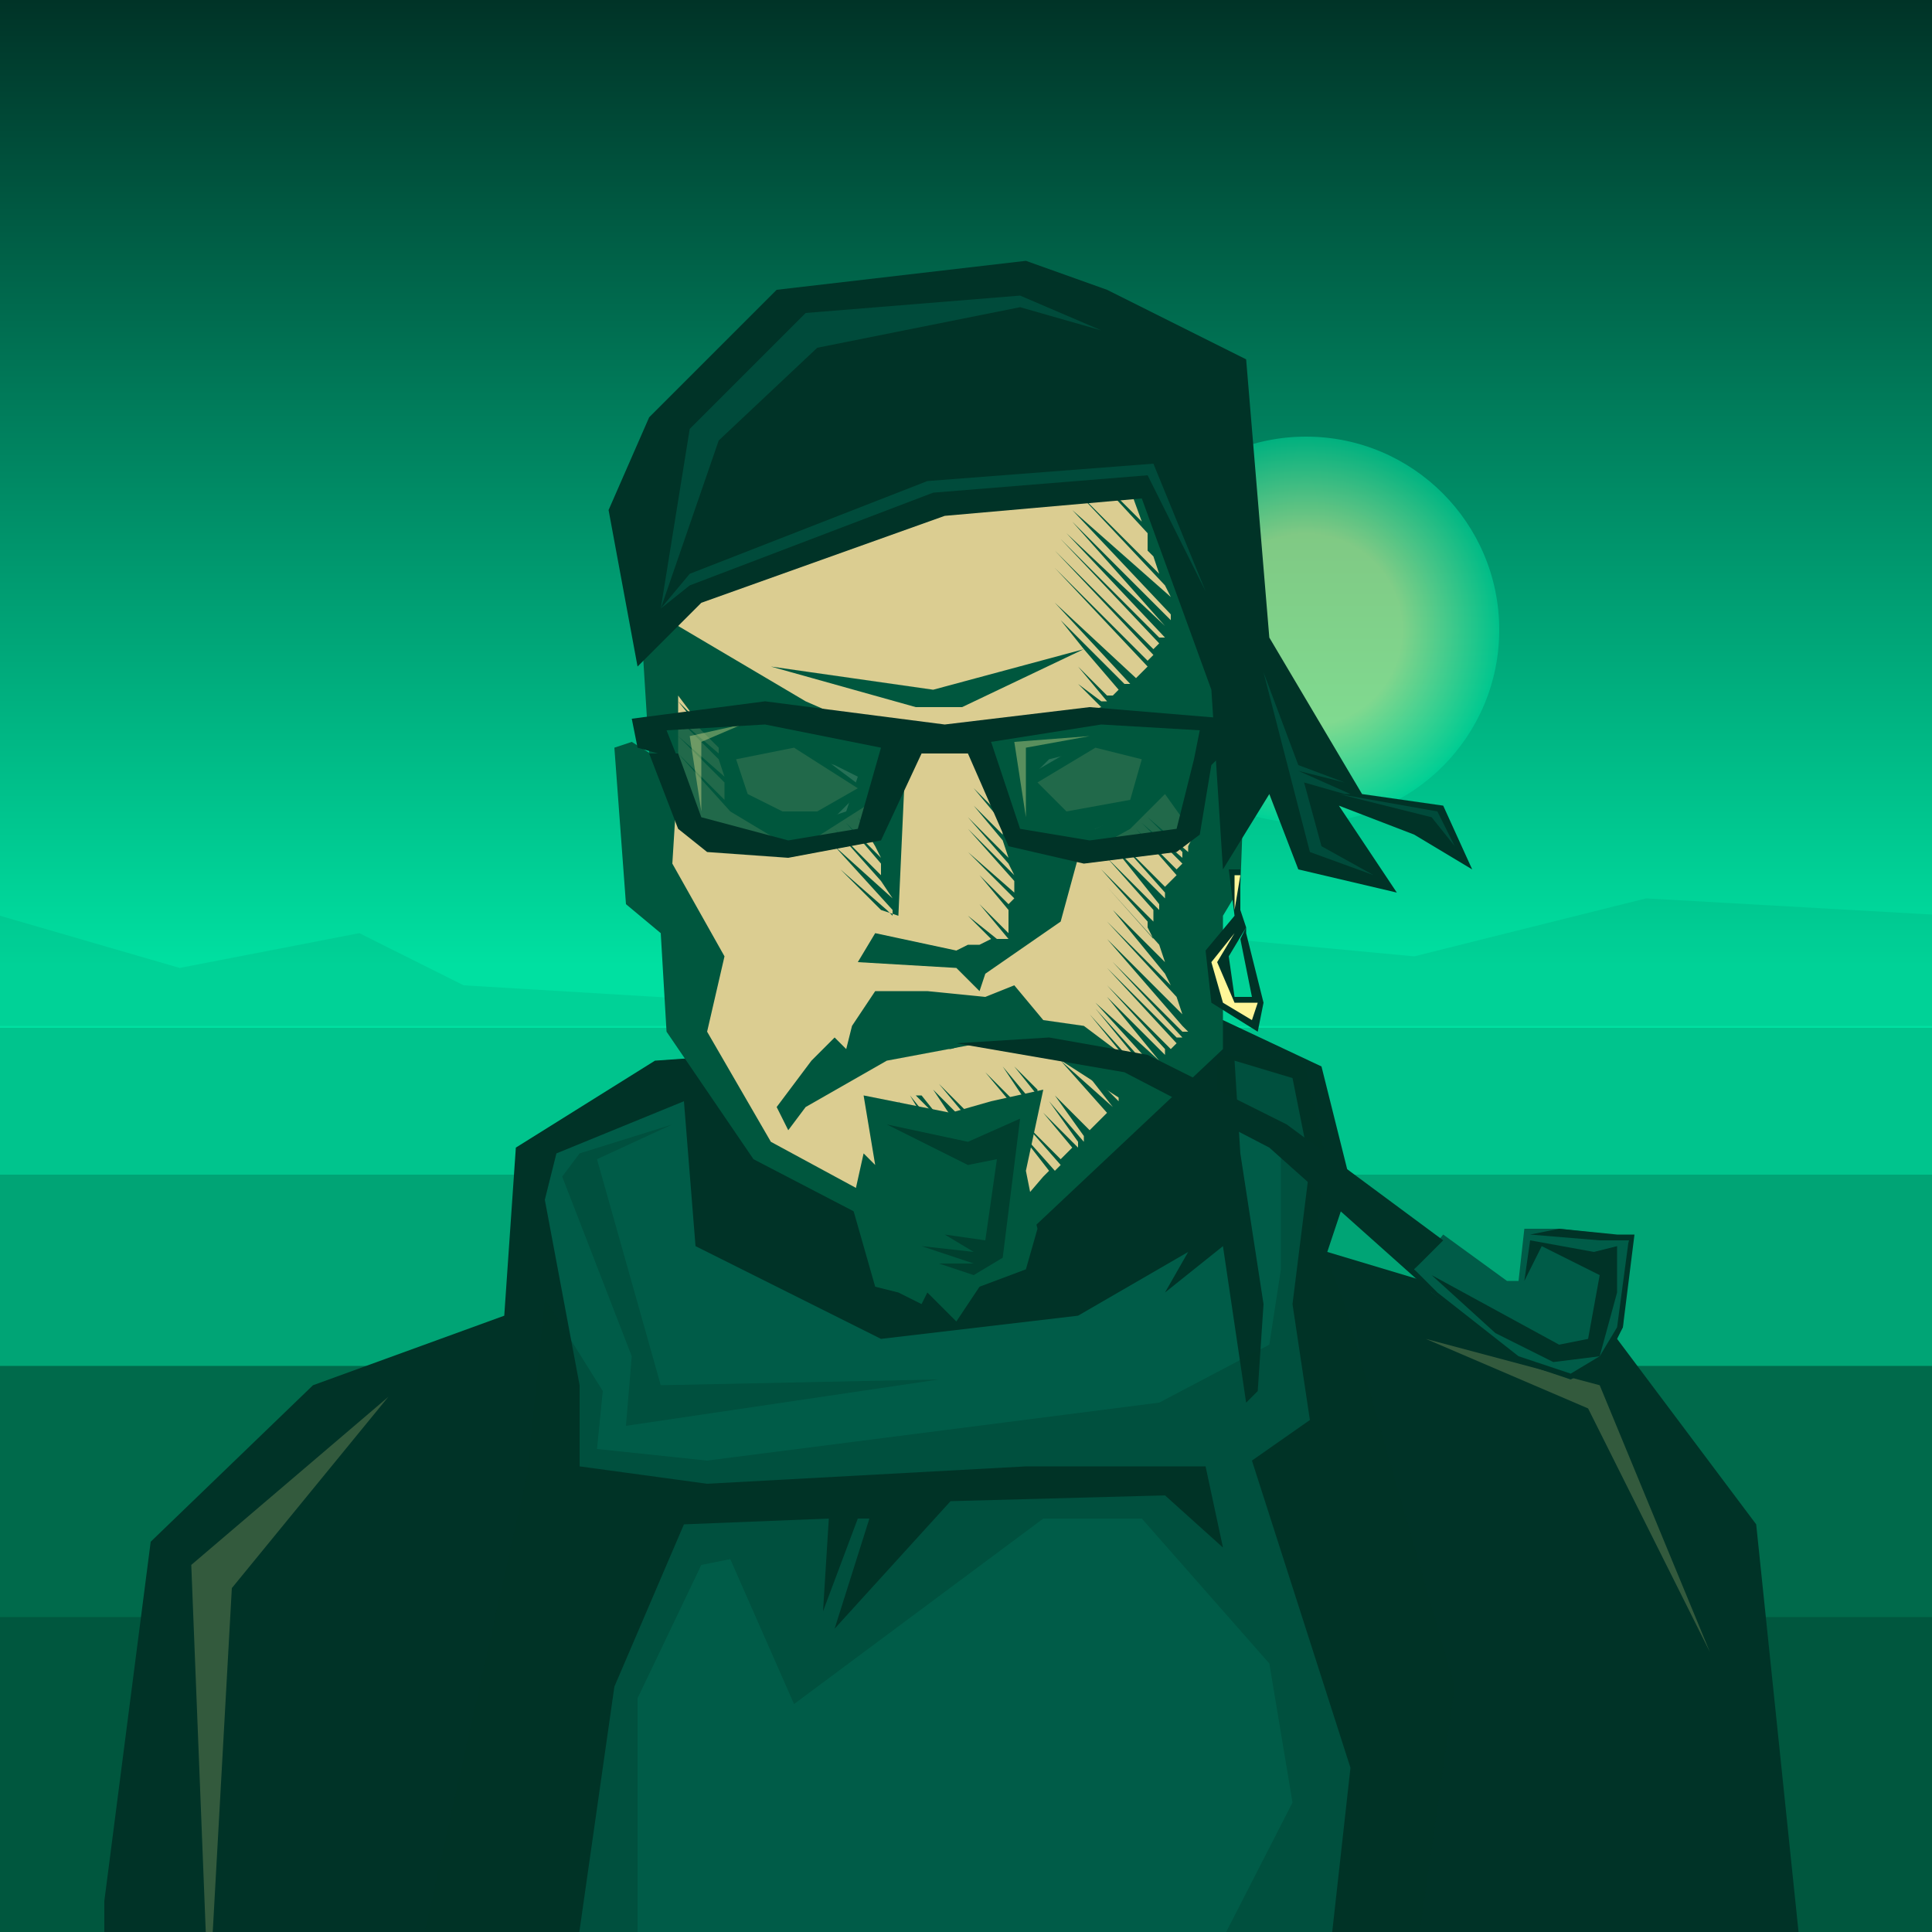 <?xml version="1.0" encoding="utf-8"?><svg xmlns="http://www.w3.org/2000/svg" width="1000px" height="1000px" viewBox="0 0 1000 1000"><rect x="0" y="0" width="1000" height="1000" fill="#808080" stroke="none"/><linearGradient id="g" gradientUnits="userSpaceOnUse" x1="500" y1="1000" x2="500" y2="0"><stop offset="0.5" style="stop-color:#00E0A1"/><stop offset="1" style="stop-color:#003327"/></linearGradient><rect fill="url(#g)" width="1000" height="1000"/><radialGradient id="s" cx="676" cy="326" r="100" gradientUnits="userSpaceOnUse"><stop  offset="0.5" style="stop-color:#FFFF9E"/><stop offset="1" style="stop-color:#00E0A1"/></radialGradient><circle opacity="0.5" fill="url(#s)" cx="676" cy="326" r="100"/><g><polygon opacity="0.7" points="1032,609 1005,609 1023,591 1035,582 1032,594 1029,594 1032,597 1032,609 " fill="#00573E" /><animateMotion path="m 0 0 h -5000" dur="1500s" repeatCount="indefinite" /></g><rect x="0" y="532" opacity="0.2" fill="#00573E" width="1000" height="469"/><rect x="0" y="608" opacity="0.3" fill="#00573E" width="1000" height="397"/><rect x="0" y="707" opacity="0.75" fill="#00573E" width="1000" height="500"><animateMotion path="M 0 0 V 20 Z" dur="10s" repeatCount="indefinite" /></rect><rect x="0" y="837" fill="#00573E" width="1000" height="163.167"><animateMotion path="M 0 0 V 60 Z" dur="10s" repeatCount="indefinite" /></rect><polygon opacity="0.1" points="1011,474 852,465 732,495 636,486 606,501 390,519 240,510 186,483 93,501 0,474 0,531 1014,531 " fill="#00573E" /><polygon opacity="1" points="909,789 837,693 687,648 699,612 684,552 633,528 339,549 267,594 261,681 162,717 78,798 54,984 54,1020 933,1020 909,789 " fill="#003327" /><polygon opacity="1" points="648,756 678,735 669,675 678,603 669,558 639,549 642,597 654,675 651,720 645,726 633,645 603,669 615,648 558,681 456,693 360,645 354,570 288,597 282,621 300,717 300,759 366,768 531,759 624,759 624,759 633,801 603,774 492,777 432,843 450,786 444,786 426,834 429,786 354,789 318,873 297,1020 687,1023 699,915 648,756 " fill="#005C48" /><polygon opacity="0.3" points="630,546 630,564 663,588 663,657 657,696 600,726 366,756 309,750 312,720 282,672 273,762 216,1017 216,1044 330,1056 330,879 363,810 378,807 411,882 540,786 591,786 657,861 669,933 606,1056 726,1062 753,873 696,675 681,636 687,603 675,549 630,546 " fill="#003327" /><polygon opacity="0.3" points="486,714 342,717 309,600 348,582 300,597 291,609 327,702 324,738 486,714 " fill="#003327" /><polygon opacity="0.2" points="738,693 828,717 885,855 822,729 738,693 " fill="#FFF699" /><polygon opacity="0.2" points="120,822 201,723 99,810 108,1038 120,822 " fill="#FFF699" /><polygon opacity="1" points="339,306 348,531 393,597 465,636 528,636 624,537 633,399 597,216 393,198 354,237 " fill="#DBCD91" /><polygon opacity="1" points="471,630 399,591 366,534 375,495 348,447 351,399 327,384 318,387 324,468 342,483 345,534 390,600 465,639 531,639 633,543 633,474 642,459 645,378 633,372 630,282 603,198 444,174 375,198 333,264 333,342 336,390 351,399 351,360 360,372 351,363 363,378 372,387 372,390 351,372 372,393 375,402 351,381 375,405 375,414 351,390 378,420 408,438 420,435 453,414 453,420 450,417 453,420 453,426 447,420 453,429 453,435 444,423 453,438 456,444 438,426 456,447 456,450 456,453 432,429 456,456 462,465 432,438 462,471 462,474 459,471 435,450 456,471 465,474 468,408 465,384 417,363 351,324 357,240 396,207 579,237 591,270 558,237 594,276 594,285 555,246 597,288 600,297 555,252 603,303 606,309 555,264 606,318 606,321 555,270 603,324 603,324 552,276 603,330 600,330 549,279 600,333 597,336 546,285 597,339 594,342 546,294 594,345 591,348 591,348 546,300 591,348 588,351 546,312 585,354 582,354 564,336 564,336 564,336 549,321 561,336 483,357 399,345 474,366 498,366 561,336 579,357 576,360 558,342 576,360 573,360 558,345 573,363 570,363 558,354 570,366 513,384 513,396 513,405 510,402 513,405 516,414 507,405 516,414 519,423 504,408 519,426 519,432 504,417 519,435 522,444 501,423 522,447 525,453 501,429 525,456 525,456 525,462 501,441 525,465 522,468 507,453 522,471 522,477 507,462 522,477 522,483 507,468 522,486 516,486 501,474 513,486 507,489 501,480 507,489 501,489 492,483 501,489 495,492 453,483 444,498 495,501 507,513 510,504 549,477 558,444 585,429 603,411 618,432 603,414 618,432 615,438 597,417 615,438 615,441 594,423 612,441 612,444 591,426 612,447 609,450 588,429 609,453 606,456 585,432 606,456 603,459 579,435 603,462 603,465 576,438 600,468 600,471 573,444 597,471 597,477 570,450 594,477 594,480 597,486 573,459 600,489 603,498 576,471 603,504 606,510 573,477 609,516 612,525 573,486 612,531 615,534 612,534 576,498 612,537 609,537 573,501 609,540 606,543 573,510 603,543 603,546 573,516 600,549 600,549 567,519 597,552 594,552 567,522 594,555 591,555 564,525 591,558 588,561 561,531 588,561 585,564 558,537 585,564 582,567 558,540 558,540 507,531 492,531 474,528 429,564 474,540 492,543 513,537 552,543 558,540 579,567 579,570 555,546 576,573 576,573 549,549 573,576 570,579 552,558 570,579 567,582 549,564 567,582 564,585 546,567 561,588 561,591 543,570 558,591 558,594 540,576 555,594 552,597 534,579 552,597 549,600 528,579 549,603 546,606 522,579 543,606 540,609 516,582 537,567 537,564 525,552 537,567 534,570 519,552 531,570 528,573 510,555 525,573 522,576 507,558 522,576 516,576 498,558 516,576 510,579 492,558 492,558 510,579 504,579 486,561 501,579 498,579 483,564 483,564 495,582 489,582 477,567 474,567 489,582 483,582 471,567 471,567 480,582 477,582 465,570 465,570 474,582 468,582 462,573 462,573 468,582 462,582 456,576 456,576 459,582 453,579 480,594 501,591 516,582 540,609 522,630 " fill="#00573E" /><polygon opacity="1" points="543,393 534,402 540,417 567,429 585,420 594,390 579,384 543,393 " fill="#FFFFE6" /><polygon opacity="1" points="432,396 402,387 378,393 384,417 411,429 438,420 444,402 432,396 " fill="#FFFFE6" /><circle fill="#00573E" cx="566" cy="406" r="7.3"/><circle opacity="0.66" fill="#FFFFFF" cx="570" cy="404" r="3"/><circle fill="#00573E" cx="414" cy="407" r="7.3"/><circle opacity="0.66" fill="#FFFFFF" cx="418" cy="404" r="3"/><g><polygon opacity="1" points="411,381 378,390 378,417 405,432 423,432 447,408 " fill="#00573E" /><polygon opacity="1" points="567,381 531,402 546,429 567,429 588,420 597,387 " fill="#00573E" /><polygon opacity="1" points="411,387 381,393 387,411 405,420 423,420 444,408 " fill="#DBCD91" /><polygon opacity="1" points="567,387 537,405 552,420 585,414 591,393 " fill="#DBCD91" /><animate attributeName="opacity" values="0;0;0;0;0;0;0;0;0;0;0;0;1;0;0;0;0;0;0;0;0" dur="4s" repeatCount="indefinite" begin="0s"/></g><polygon opacity="1" points="597,558 561,531 540,528 525,510 510,516 480,513 453,513 441,531 438,543 432,537 420,549 402,573 408,585 417,573 459,549 507,540 540,543 582,570 534,621 531,606 540,564 513,570 492,576 447,567 453,603 447,597 441,624 453,666 465,669 477,675 480,669 495,684 507,666 531,657 537,636 534,624 597,558 " fill="#00573E" /><polygon opacity="0.66" points="528,579 501,591 459,582 501,603 516,600 510,642 489,639 504,648 477,645 504,654 486,654 504,660 519,651 528,579 " fill="#003327" /><polygon opacity="1" points="645,480 642,486 648,516 639,516 636,495 645,480 642,471 642,450 636,450 639,474 624,492 627,519 651,534 654,519 645,483 " fill="#003327" /><polygon opacity="1" points="639,453 642,453 639,471 " fill="#FFF699" /><polygon opacity="1" points="651,519 639,519 630,498 639,483 627,498 633,519 648,528 651,519 " fill="#FFF699" /><polygon opacity="0.85" points="342,375 399,369 468,381 543,372 630,375 615,429 609,435 558,441 525,435 507,384 465,387 450,432 402,438 369,435 351,402 " fill="#00573E" /><polygon opacity="0.35" points="357,381 363,420 363,384 384,375 " fill="#FFF699" /><polygon opacity="0.35" points="525,384 564,381 531,387 531,423 " fill="#FFF699" /><polygon opacity="1" points="564,366 489,375 396,363 327,372 330,387 351,393 345,378 396,375 456,387 444,429 408,435 363,423 351,390 336,390 351,429 366,441 408,444 456,435 477,390 501,390 522,438 561,447 609,441 621,432 627,396 618,393 609,429 564,435 528,429 513,384 570,375 621,378 618,393 627,396 633,390 636,372 " fill="#003327" /><polygon opacity="1" points="315,264 330,345 363,312 489,267 591,258 627,357 633,450 657,411 672,450 723,462 693,417 732,432 762,450 747,417 705,411 657,330 645,186 573,150 531,135 402,150 336,216 315,264 " fill="#003327" /><polygon opacity="0.6" points="741,423 753,438 744,420 693,411 699,411 672,399 672,399 696,405 672,396 654,348 678,441 711,453 684,438 675,405 696,411 693,411 " fill="#005C48" /><polygon opacity="0.6" points="597,240 480,249 357,297 342,315 372,228 423,180 528,159 570,171 528,153 417,162 357,222 342,315 357,303 483,255 594,246 624,306 597,240 " fill="#005C48" /><polygon opacity="1" points="834,639 807,636 789,636 786,663 780,663 747,639 732,657 741,669 789,705 813,714 831,702 840,687 843,642 834,639 " fill="#005C48" /><polygon opacity="1" points="837,639 807,636 792,639 828,642 843,642 837,687 828,702 813,711 786,702 744,669 732,657 747,642 666,582 594,546 543,537 495,540 582,555 657,594 741,669 786,705 813,714 831,705 840,687 846,639 837,639 " fill="#003327" /><polygon opacity="1" points="825,648 792,642 789,663 798,645 828,660 822,693 807,696 741,660 774,690 804,705 828,702 837,669 837,645 " fill="#003327" /></svg> 